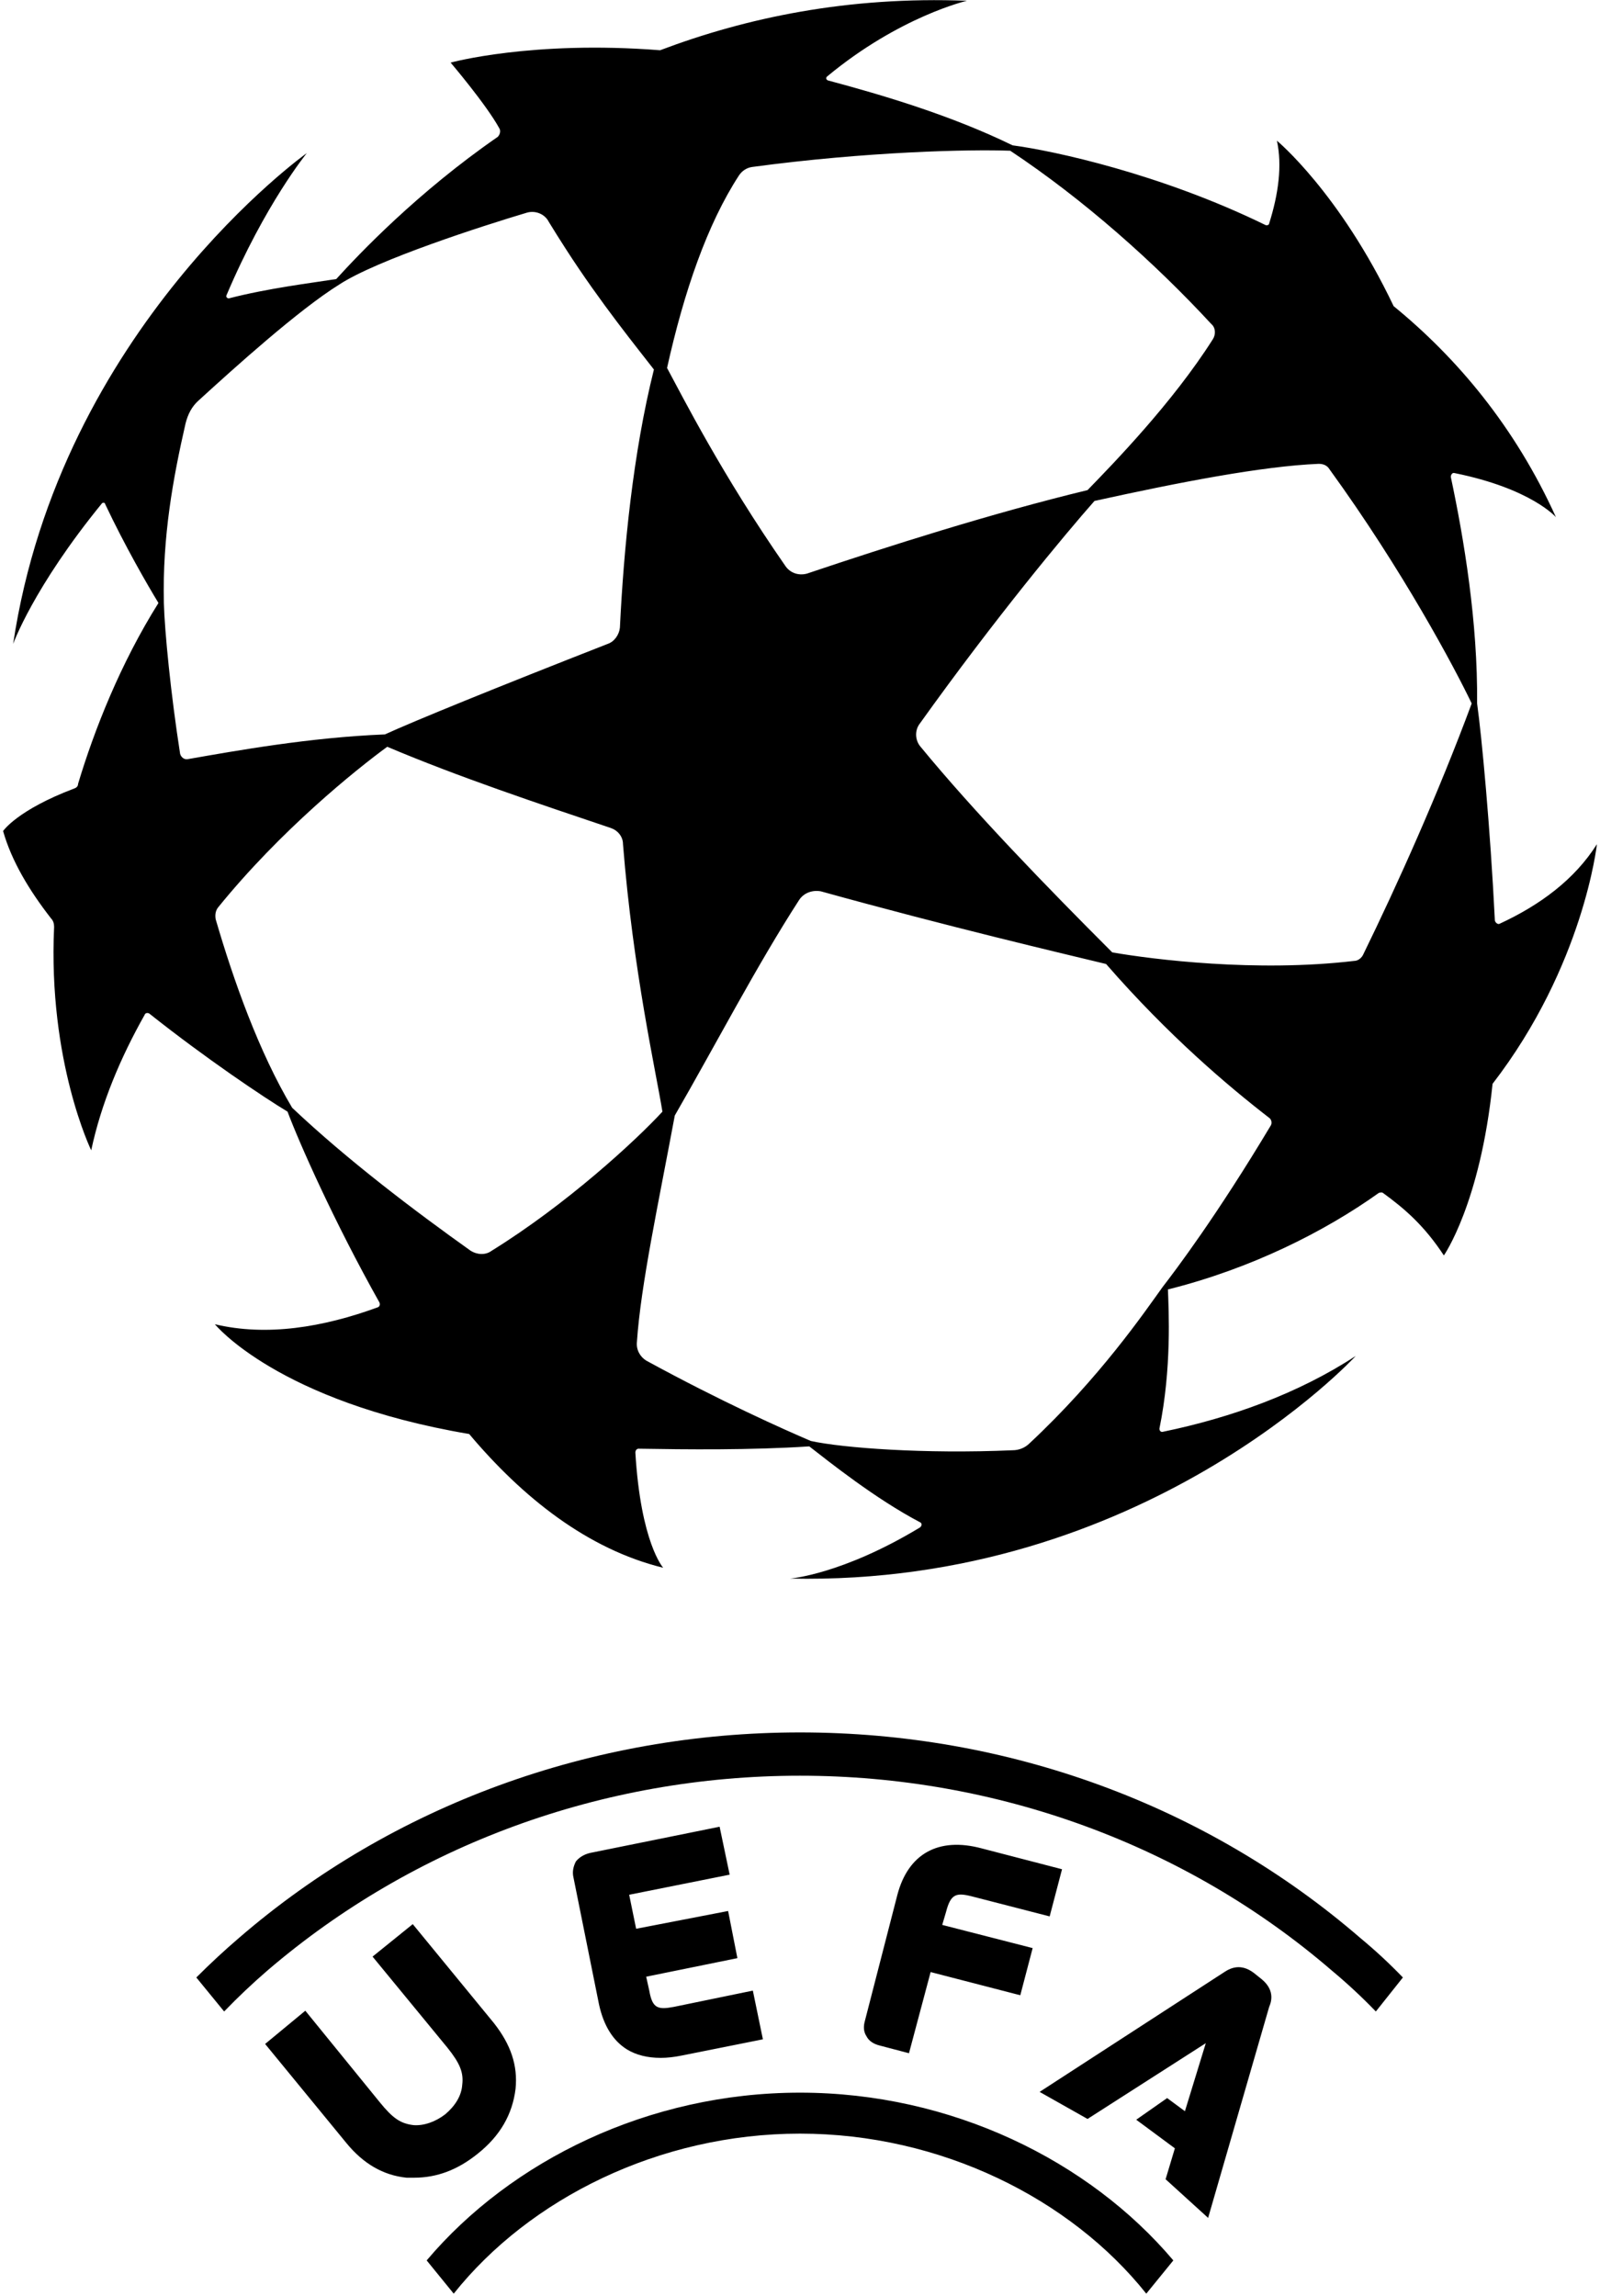 <svg version="1.2" xmlns="http://www.w3.org/2000/svg" viewBox="0 0 207 297" width="207" height="297"><style></style><path  d="m194 119.5c-0.2 0.1-0.5-0.1-0.6-0.4-0.6-12.1-1.7-23.8-2.3-28.1 0.1-10.5-1.7-21.3-3.4-29.3 0-0.3 0.2-0.6 0.5-0.5 9.9 2 13.1 5.7 13.1 5.7-5.3-11.7-12.8-20.6-21-27.3-7-14.7-15.1-21.4-15.1-21.4 0.7 3.2 0.2 6.9-1 10.7 0 0.2-0.3 0.3-0.5 0.2-13.5-6.6-27.4-9.6-32.7-10.3-8-3.9-16.8-6.5-23.9-8.4-0.2-0.1-0.3-0.3-0.1-0.5 9.4-7.8 18.1-9.8 18.1-9.8-15.4-0.6-28.6 2.2-39.7 6.4-16.6-1.3-27.1 1.6-27.1 1.6 0 0 4.6 5.4 6.3 8.5 0.2 0.3 0.1 0.8-0.2 1.1-10.4 7.2-17.9 15.1-20.9 18.4-3.2 0.5-8.9 1.2-13.9 2.5-0.2 0-0.4-0.2-0.3-0.4 5-11.8 10.4-18.4 10.4-18.4 0 0-31.9 22.7-38 63.5 0 0 2.6-7.3 11.5-18.2 0.1-0.1 0.4-0.1 0.4 0.1 2.6 5.5 5.5 10.5 6.9 12.8-4.9 7.8-8.3 16.4-10.4 23.4 0 0.3-0.2 0.5-0.5 0.6-7.4 2.8-9.2 5.5-9.2 5.5 1.1 3.9 3.4 7.7 6.2 11.3 0.3 0.3 0.4 0.7 0.4 1.1-0.8 17.4 4.8 28.9 4.8 28.9 1.3-6.1 3.8-12 6.9-17.5 0.1-0.3 0.4-0.3 0.6-0.2 7.3 5.8 14.9 10.9 17.9 12.7 1.5 4 6 14.2 11.9 24.7 0.1 0.3 0 0.5-0.2 0.6-7.1 2.6-14.4 3.8-21.1 2.2 0 0 8.1 10 32.9 14.2 6.9 8.2 15.3 14.9 25.1 17.3 0 0-2.9-3.2-3.6-14.9 0-0.3 0.2-0.5 0.4-0.5 6.1 0.1 14.5 0.2 22.1-0.3 2.7 2.1 8.6 6.8 14.3 9.8 0.3 0.1 0.3 0.5 0 0.7-10.1 6.1-16.8 6.6-16.8 6.6 45.8 1 73.2-28.8 73.2-28.8-7.5 4.9-16.2 8-24.9 9.8-0.3 0.1-0.5-0.1-0.5-0.4 1.6-7.8 1.2-15.3 1.1-18 10.8-2.7 20.3-7.5 27.3-12.5 0.1 0 0.3-0.1 0.5 0 2.9 2.1 5.4 4.3 7.9 8.1 0 0 4.7-6.7 6.3-22.2 11.8-15.3 13.5-31 13.5-31-2.9 4.6-7.4 7.9-12.6 10.3zm-29.6 26.1c-7 11.7-12.3 18.7-14 20.9-2.3 3.2-8.1 11.7-17.2 20.2-0.6 0.6-1.4 0.9-2.2 0.9-11.4 0.5-22-0.3-26.1-1.2-3.5-1.5-11.6-5.1-21.3-10.4-0.8-0.5-1.3-1.4-1.2-2.4 0.5-7.4 2.8-18 4.9-29.3 5.2-9 10.6-19.4 16.1-27.9 0.6-0.9 1.7-1.3 2.8-1.1 16.6 4.6 31.1 8 36.9 9.4 8.1 9.3 15.8 15.8 21.1 19.9 0.3 0.2 0.4 0.7 0.2 1zm-100.8 16.2c-0.8 0.6-1.9 0.5-2.7 0-7.3-5.2-15.9-11.7-23.1-18.5-4.3-7.2-7.6-16.5-9.9-24.4-0.1-0.6 0-1.1 0.3-1.5 8.1-10 17.8-17.8 21.9-20.8 9.2 3.9 19.7 7.4 28.9 10.5 0.9 0.3 1.6 1.1 1.6 2.1 1.3 16.4 4.3 29.6 5.1 34.6-3.4 3.7-12.4 12-22.1 18zm-40.3-64.3c-1.2-7.7-2-15.8-2.1-19.5-0.2-8.6 1.2-16.2 2.8-23.2 0.3-1.2 0.8-2.2 1.7-3 4.6-4.2 12.9-11.7 18.2-15 4.9-3.2 18.6-7.6 24.3-9.3 1.1-0.3 2.3 0.2 2.8 1.2q1.1 1.8 2.2 3.5c4.5 7 9.4 13 11.4 15.6-2.7 10.8-3.9 23.1-4.4 33.4-0.1 0.9-0.7 1.8-1.6 2.1-14.3 5.6-25.1 10-28.8 11.7-9.8 0.4-19.2 2.1-25.5 3.2-0.5 0.1-0.9-0.3-1-0.7zm72.3-74.8c0.4-0.6 1-1 1.7-1.1 14.8-2 28.3-2.3 33.4-2.1 9.5 6.3 18.7 14.5 26 22.4 0.6 0.5 0.6 1.4 0.2 2-5.2 8.2-12.9 16.1-16.2 19.5-12.4 3-25.6 7.2-36.3 10.8-1.1 0.3-2.2-0.1-2.8-1-8.2-11.8-13.3-21.9-15.3-25.6 2.2-9.9 5.2-18.6 9.3-24.9zm80.8 100.7c-0.2 0.5-0.7 0.9-1.2 0.9-12.7 1.5-26.1-0.2-31.3-1.1-8.6-8.6-17.9-18.2-24.8-26.6-0.7-0.8-0.8-2.1-0.1-3 9.8-13.7 18.8-24.5 22.6-28.8 10.9-2.4 21.7-4.5 29-4.8 0.6 0 1.1 0.2 1.4 0.7 9.5 13.1 16.2 25.7 18.4 30.3-4.3 11.6-9.6 23.4-14 32.4zm-72.9 147.3c-19.6 0-37.4 8.8-48.3 21.7l3.5 4.3c9.8-12.3 26.6-20.7 44.8-20.7 18.2 0 35 8.4 44.8 20.7l3.5-4.3c-10.9-12.9-28.7-21.7-48.3-21.7zm-45.9 2.8c-1.3 1-2.8 1.5-4.1 1.4-1.7-0.2-2.7-0.9-4.4-3l-9.6-11.8-5.2 4.3 10.5 12.8c2.2 2.7 4.8 4.2 7.8 4.5q0.5 0 1 0c2.9 0 5.6-1 8.2-3.1 2.9-2.3 4.5-5.1 4.9-8.4 0.3-3-0.6-5.7-2.8-8.5l-10.5-12.8-5.2 4.2 9.7 11.8c1.6 2 2.1 3.2 1.9 4.8-0.1 1.4-0.9 2.7-2.2 3.8zm35.5-37.2l-16.8 3.4c-0.8 0.2-1.4 0.6-1.8 1.1-0.3 0.6-0.5 1.3-0.3 2.1l3.3 16.4q0.9 4.1 3.6 5.8 1.8 1.1 4.4 1.1 1.2 0 2.7-0.3l10.5-2.1-1.3-6.3-10.2 2.1c-2.1 0.4-2.8 0.2-3.2-2.1l-0.4-1.8 11.8-2.4-1.2-6.1-11.9 2.3-0.9-4.4 13-2.6zm32.6 9l10.1 2.6 1.6-6.1-10.4-2.7c-5.6-1.5-9.5 0.7-10.9 6l-4.2 16.3c-0.2 0.7-0.2 1.4 0.2 2 0.3 0.6 0.9 1 1.7 1.2l3.8 1 2.8-10.5 11.6 3 1.6-6.1-11.7-3 0.5-1.7c0.6-2.3 1.3-2.5 3.3-2zm52.3 14.9l3.5-4.4q-2.6-2.7-5.5-5.1c-19.9-17.2-45.6-26.6-72.5-26.6-26.9 0-52.7 9.4-72.6 26.6q-2.8 2.4-5.5 5.1l3.6 4.4q2.7-2.8 5.6-5.3c18.9-16.2 43.3-25.2 68.9-25.2 25.5 0 50 9 68.8 25.2q3 2.5 5.7 5.3zm-27.2 21.7l1.2-4-5-3.7 4-2.8 2.3 1.7 2.7-8.8-15.3 9.8-6.2-3.5 23.9-15.5c0.9-0.6 2.2-1.1 3.8 0.1l1 0.8c1.6 1.3 1.4 2.7 1 3.6l-7.9 27.3zm-267.9 48.8"/></svg>